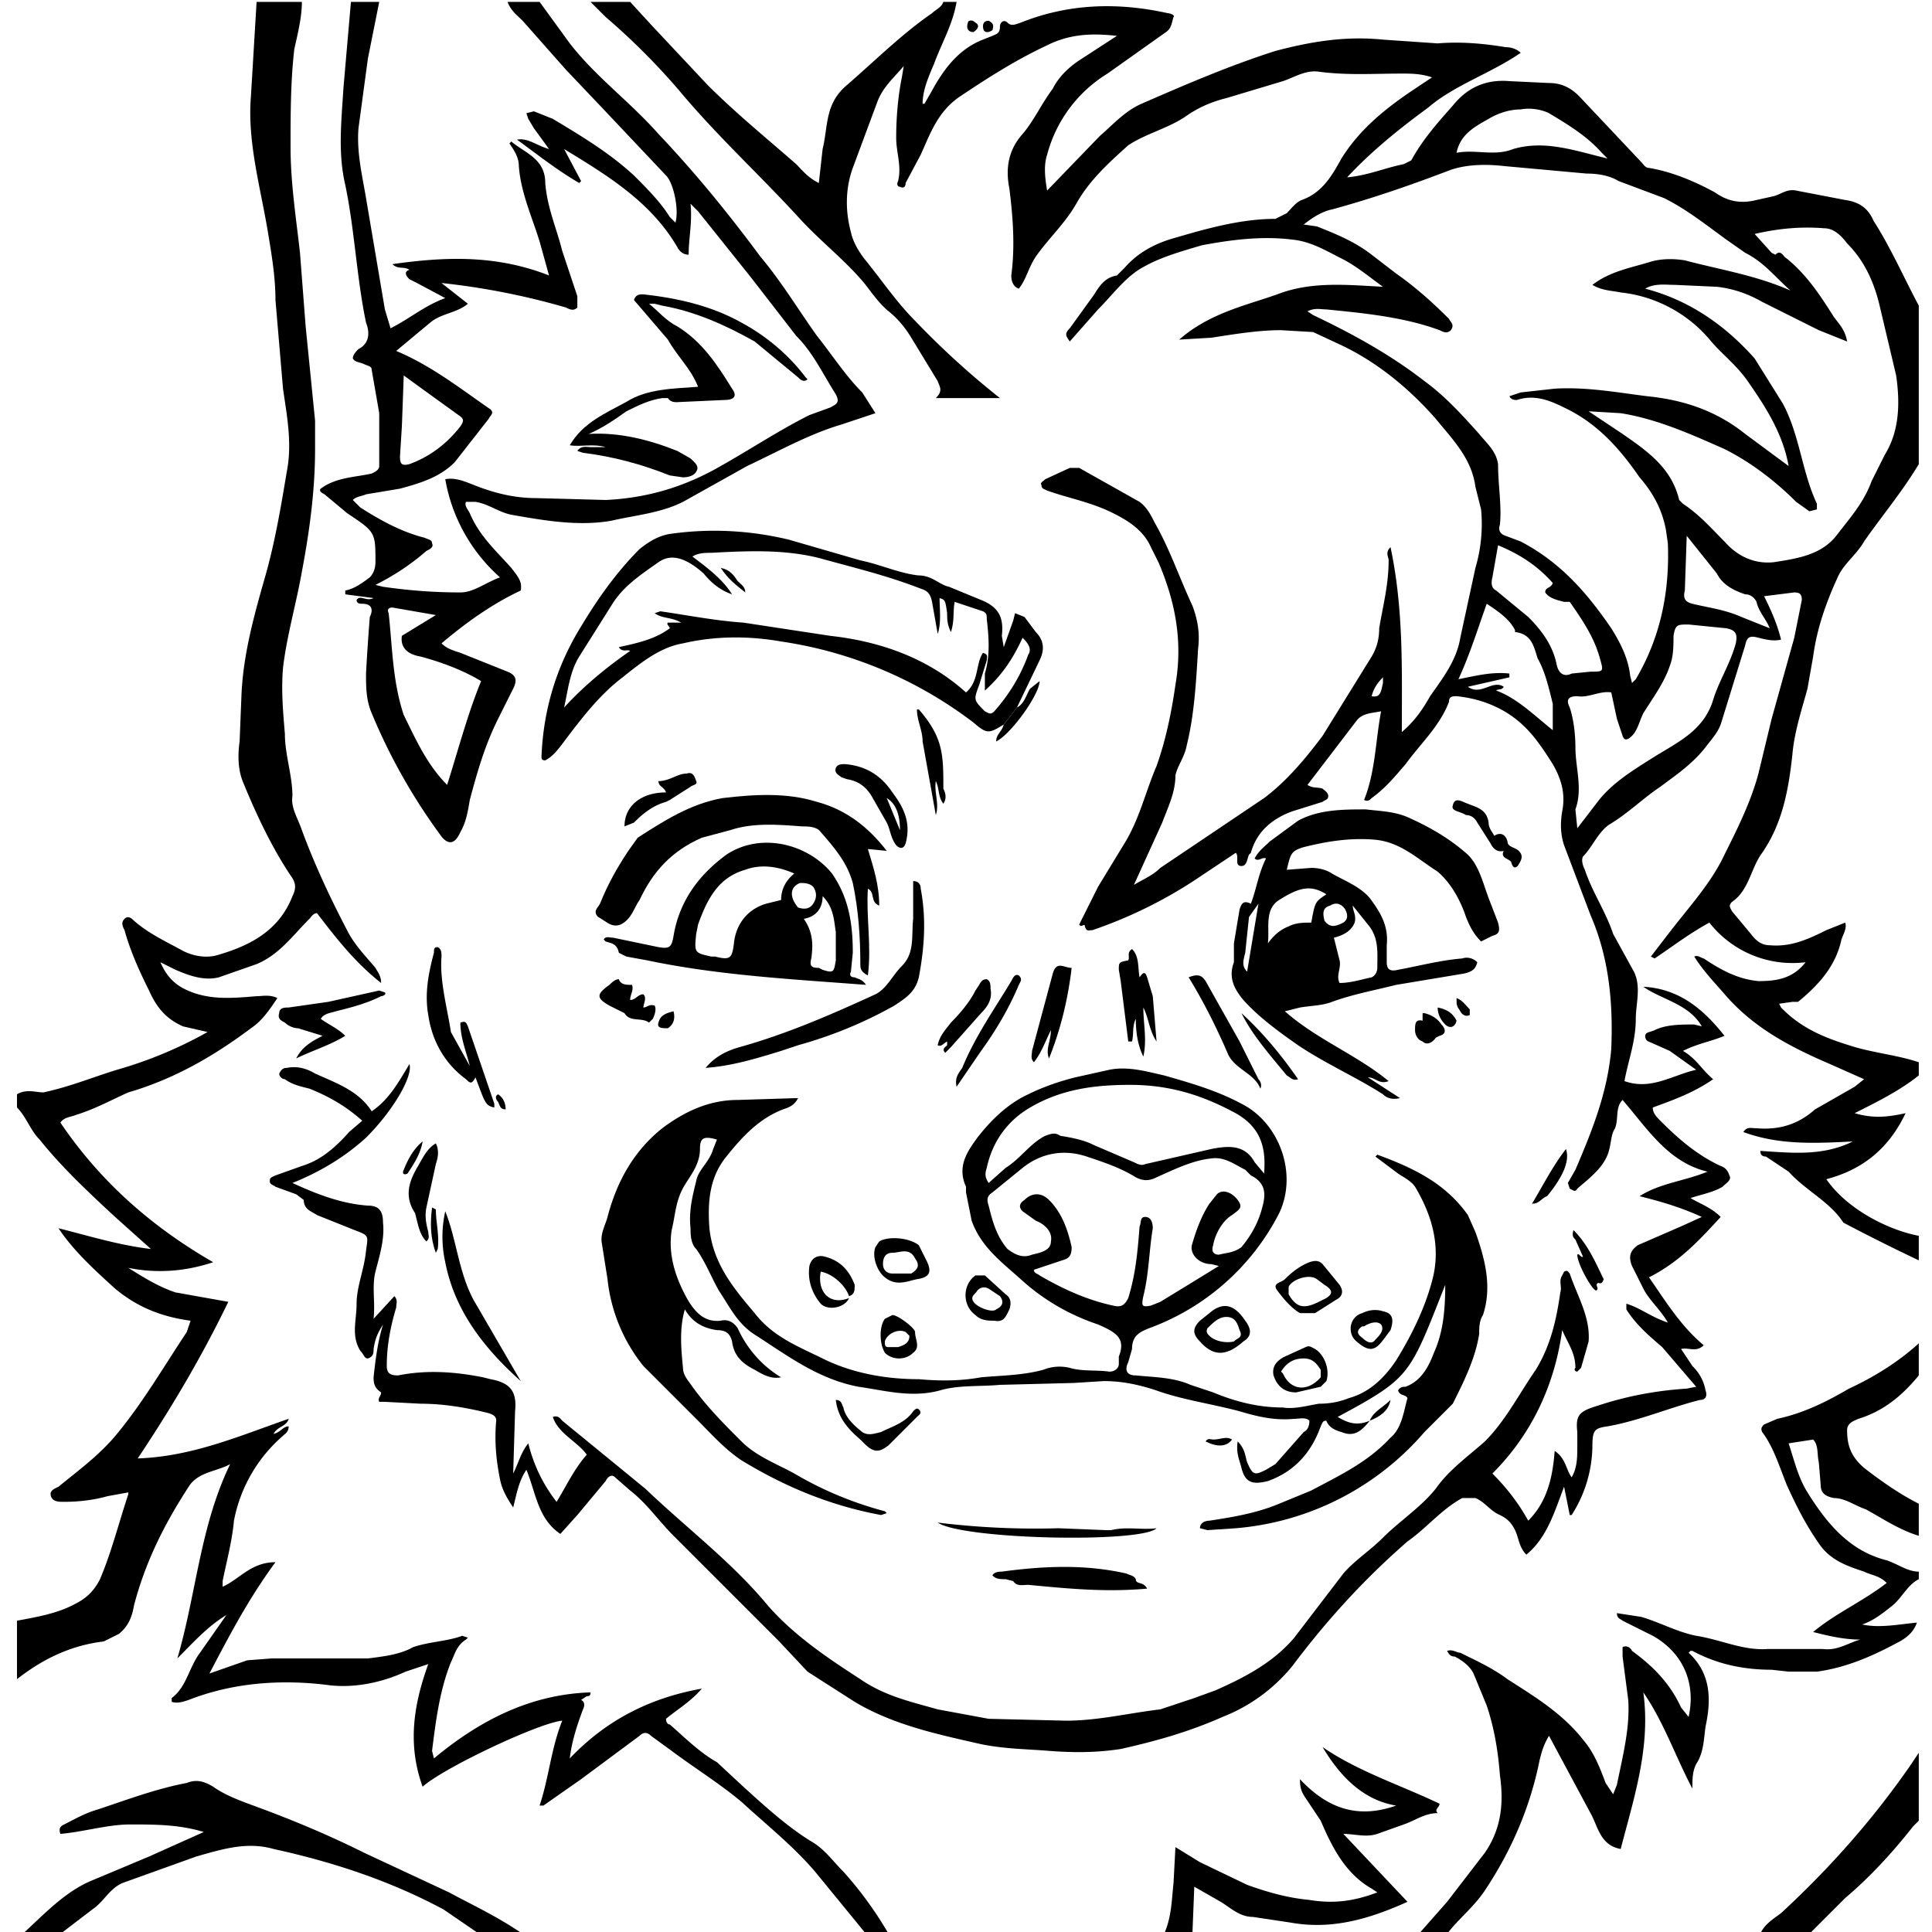 <svg xmlns="http://www.w3.org/2000/svg" xml:space="preserve" viewBox="0 0 1008 1024" width="192" height="192"><path d="M1009 668a1015 1015 0 0 1-40-20c-7-11-20-17-29-27l-12-8c-2 0-3-1-3-3 16 1 33 3 49-5-20 1-39 2-58-5 2-3 4-2 7-2 12 1 22-2 31-10l21-12 5-4-18-8c-21-9-40-19-55-36-6-7-12-13-17-21 2-1 4 1 5 1 9 6 18 11 29 12 9 0 18-1 25-10a56 56 0 0 1-51-21c-11 6-20 13-29 19l-2-1 10-13c10-13 22-26 29-41 7-14 14-28 18-43l7-29 12-43 4-20c0-3-1-4-4-4l-16 2c4 8 7 15 9 23-4 1-8 0-12-1s-6-1-7 4l-13 42c-2 5-5 8-8 12-7 9-16 15-24 21-9 6-17 14-27 20-6 4-9 12-14 17-1 2 0 5 1 7 4 12 11 22 15 34l11 20c4 8 1 17 1 25 0 12-4 22-6 33 14 5 25-3 38-6l-14-10-9-4c-2-1-4-1-4-4 0-2 3-2 5-3 6-3 14-3 21-3l4 1c-7-12-21-14-31-21 19 1 32 12 43 26-7 3-14 4-22 8 7 4 10 10 16 15-10 7-21 11-32 15 0 3 2 5 4 7 9 9 19 18 32 24 3 1 4 3 5 6 0 2-2 3-4 5-5 3-11 4-17 6 5 3 11 5 16 10-11 12-22 24-38 32 9 13 17 26 29 36-4 4-8 1-12 2l6 9c4 4 6 8 7 13 1 3 0 5-3 5-16 4-32 11-49 14-7 1-8 2-8 11a69 69 0 0 1-11 36h-1l-3-15c-5 13-9 27-20 36-4-4-4-9-6-13s-4-6-8-8c-5-2-8-7-13-9h-7c-11 6-19 16-29 23-23 20-43 42-61 66a90 90 0 0 1-37 27c-18 8-36 13-54 17-13 2-25 2-38 1-12-1-25-1-38-4-22-5-45-10-65-22l-25-16-15-16-56-56c-8-8-14-17-23-24l-8-7c-2-2-4 0-5 2l-15 18-9 10c-12-8-13-22-18-34-4 6-5 12-7 20-4-6-6-10-7-15-2-10-3-20-2-31 0-2-1-3-4-4-12-3-24-5-36-5l-19-1h-3c-1-2 1-3 1-5-3-2-4-4-4-8 1-9 2-18 5-28-3 5-4 7-5 13 0 2 0 4-3 5-2 0-2-2-4-4-5-8-2-16-2-25s4-18 5-28c1-8 2-8-6-11l-20-8c-3-2-7-3-7-8l-4-3-11-4c-1-1-3-1-3-3s1-2 3-3l14-5c10-3 18-10 25-18l7-6c-9-8-18-13-28-17-4-1-9-2-13-5-1 0-3-1-3-3 1-2 2-3 4-3 5-1 10 0 15 3 11 5 23 9 30 20 9-6 14-15 20-25 2 6-8 24-23 39-11 10-24 18-39 24 13 6 26 11 40 12 6 0 8 3 8 9 1 9-2 18-4 26s0 16-1 25l11-12c2 2 1 4 1 6-3 10-5 20-5 31 0 4 2 5 6 5 15-3 30-2 45 1l4 1c11 2 14 7 13 17l-1 33c3-6 4-11 8-16 3 12 8 22 15 31 5-8 9-17 16-25-5-7-15-11-18-20 3-1 4 1 5 2l44 36c22 21 46 39 65 62 14 16 32 28 49 39 13 9 27 12 41 16l27 5 41 1c17 0 33-4 50-6l18-6 11-4c16-7 31-15 42-28l26-34c6-7 14-12 21-19 9-9 20-16 28-26 7-10 17-17 26-25 11-11 18-25 27-38 8-13 11-27 13-41 1-3-1-6 1-9l1-2c2-1 2 0 3 1 4 12 11 23 10 36l-4 14-2 2c-1 0-2-1-1-2 0-8-4-13-7-20-4 29-16 55-37 76 8 8 14 16 19 25 10-10 13-23 14-37 6 4 6 10 9 14 3-5 3-11 3-16v-8c-1-9 1-11 11-14 15-5 31-8 47-9l5-1-18-21c-7-6-14-12-19-20v-3c7 2 13 7 22 10-4-7-10-12-13-18l-6-12c-2-5-1-8 3-11l23-10 11-5c-11-5-21-8-33-11 11-7 24-8 36-13-21-5-32-23-45-38-4 4-2 10-4 15-2 3-2 7-3 11-2 9-10 15-17 21-1 2-2 1-4 0l-1-3 4-7c9-21 17-41 19-64 1-24-1-48-11-71l-14-37c-2-6-2-12-1-18 2-10-1-18-5-25-7-11-13-20-24-27-8-5-17-8-27-9-2 0-4 0-4 3-5 13-15 22-23 33-6 7-11 13-18 18-1 1-2 2-4 1 6-15 6-31 9-47-5 1-10 1-13 5l-26 34c3 2 5 1 8 2 1 1 3 2 3 4s-2 2-3 3l-16 5c-11 4-19 11-22 22l-1 1c-1 2-1 6-4 6-4 0-1-5-3-7l-18 12a241 241 0 0 1-58 29c-2 0-3 1-4-2 0-2-2 1-3-1l10-20 14-23c8-13 11-27 17-41 5-14 8-29 10-43 4-23 0-44-9-65l-4-8c-4-9-12-14-20-18-12-6-24-8-35-12-2-1-3-1-3-3-1-1 1-2 2-3l13-6h5l32 18c4 3 6 7 8 11 8 14 13 29 20 44 3 8 4 15 3 23-1 17-2 35-6 51-1 6-5 11-6 16 0 9-4 17-7 25l-15 33c5-3 10-5 14-9l55-37c12-9 22-21 31-33l26-42c3-5 4-10 4-15 2-12 5-23 5-36 0-2-2-4 1-7 7 33 6 65 6 98 7-6 11-12 15-19 7-10 14-19 16-31l8-37c3-10 4-21 3-31l-3-12c-2-15-12-25-21-36-14-16-31-30-50-39l-15-7-17-1c-12 0-24 2-37 4l-17 1c16-14 35-18 52-24 18-7 37-5 56-4-7-5-14-11-22-15s-16-9-26-10c-16-2-32 0-48 3-10 3-21 6-30 11-10 5-17 15-25 23l-15 17c-2-3-3-4 0-7l13-18c3-5 6-9 12-10l4-4c7-8 16-13 27-16 17-5 35-10 53-10l6-3c2-2 5-6 8-7 11-4 16-13 21-22 10-16 24-27 39-37l6-4 3-2c-6-2-11-2-16-2-15 0-29 1-44-1-7-1-13 3-19 5l-30 9c-8 2-15 5-22 10-9 6-21 9-30 15-10 9-20 18-27 30-6 11-15 19-22 29-4 6-5 12-9 17-3-1-4-4-4-7 2-15 1-30-1-46-2-10-1-20 7-29 6-7 10-16 16-24 3-6 8-11 14-15l20-13c-10-1-23-2-37 5-17 8-31 17-46 27-12 8-16 20-21 31l-8 15c0 2-1 3-3 2-1 0-2-1-1-3 2-8-1-15-1-23 0-11 1-22 3-32l1-6c-5 6-11 11-14 19l-13 35c-4 11-4 23-1 34 1 5 4 10 7 14 9 11 17 23 27 33a438 438 0 0 0 45 41h-34c4-4 2-6 1-9l-14-23c-3-5-7-10-12-14s-9-10-13-15c-10-12-23-22-34-34-21-23-44-44-64-68-12-14-25-27-39-39l-8-8h21l11 12 30 32c15 15 31 28 47 42 3 3 6 7 12 10l2-18c3-12 1-24 13-34 15-13 29-27 45-38 2-2 5-3 6-6h7c-2 12-8 22-12 33-3 7-6 14-6 21h1l4-7c6-11 14-22 27-27l5-2c2-1 4-1 4-5 0-2 2-4 4-2s4 1 7 0c25-10 51-11 78-5 1 0 4 1 3 2-1 3-1 6-4 8l-31 22a72 72 0 0 0-32 43c-2 6-1 13 0 19l28-29c7-6 13-13 22-17 23-10 46-20 71-28 19-5 37-8 57-6l29 2c12-1 24 0 36 2 3 0 6 1 8 3-16 11-35 17-49 29-15 11-30 23-43 37 11-1 20-5 30-7l4-2c6-11 14-20 22-29 8-10 18-14 30-13l21 1c6 0 11 2 16 7l33 35c1 1 2 3 4 3 12 2 24 7 35 13 7 5 14 6 22 4l9-2c4-1 7-4 12-3l26 5c7 1 12 4 15 11 9 14 16 30 24 45v84c-9 15-20 28-29 41-4 7-11 12-14 19-6 13-11 27-13 42l-3 17c-3 11-7 23-8 35-2 18-5 36-16 52-6 8-7 20-16 26-2 2-1 3 0 5l10 12c3 4 6 6 10 6 11 1 20-3 30-8l10-4c1 3-1 6-2 9-3 14-12 24-23 33h-3l-7 1 1 2 1 1c10 10 22 15 35 19 12 4 25 5 37 9v7c-10 8-22 14-34 20 10 3 18 2 27 0-9 19-23 30-42 35 11 16 33 27 49 30v13m-92-534-10-7c-11-8-21-16-33-22l-24-9c-5-3-11-4-17-4l-44-4c-9-1-19-1-28 2-21 8-41 15-63 21-5 1-10 4-15 8l7 1c10 4 20 8 29 15l13 10c10 7 19 15 28 24 1 2 3 3 1 6-2 2-4 1-6 0-19-7-40-9-60-11-3 0-6-1-10 1l3 2c21 10 41 21 59 35 11 8 20 18 29 28 4 5 9 9 10 16 0 11 2 22 1 32-1 3 0 5 3 6l8 3c21 11 35 27 48 46 5 8 9 16 10 25l1 4 2-2c13-22 18-46 17-72l-1-7c-2-11-7-20-14-28-11-16-23-29-40-37-8-4-16-7-25-4-1 0-3 0-4-2l6-2 18-2c17-1 33 2 49 4 20 2 37 8 52 20l23 17c-3-17-12-31-21-44-6-9-14-15-20-22a72 72 0 0 0-48-26c-5-1-10-1-15-4 9-7 20-9 30-12 6-2 13-2 19-1 19 5 38 8 56 16-8-7-14-15-24-20m5 56 15 24c9 17 10 36 18 53v3l-4 1-7-5c-11-11-24-21-38-28-18-8-36-16-55-19l-17-1 18 12c13 9 26 18 30 35l2 2c9 6 15 13 22 20 7 8 16 12 26 11 13-2 26-4 34-15 7-9 14-17 18-28l7-14c8-13 8-28 6-42l-9-38c-3-12-8-23-17-32-3-4-7-8-12-8-12-1-24 0-37 3l9 10 2 1c3-3 4 1 6 2 11 9 18 20 25 31 3 4 6 7 7 13l-15-6-30-15c-7-4-15-7-24-8l-22-1c-5 0-11-1-16 2 23 6 42 19 58 37m-73 191-3-14c-6-1-12 3-18 2-5 0-6 2-4 6 2 6 3 14 3 21 0 11 4 22 0 33l1 10 10-13c8-11 20-18 31-25 13-8 26-14 31-30 3-10 9-19 12-30 1-5 0-7-5-8l-20-2c-6 0-7 0-8 6 0 5 0 11-2 16-3 9-9 17-14 25-2 4-3 9-6 12-2 2-4 3-5 0l-3-9m-47-54c7 7 13 15 15 25 1 5 4 7 8 5l10-1c7 0 7 0 5-7-3-11-9-20-16-30h-3c-4-1-8-2-10-5 0-3 3-2 4-5-8-9-17-15-29-20l-3 17c-1 4 0 6 2 7l17 14m-7 7c-3-6-9-10-15-14-5 14-9 27-15 40 10-2 18-4 27-3v2l-22 5c7 5 13-4 19 0-1 2-3 1-4 2 11 4 20 13 30 21v-14c-2-8-4-17-8-24-2-6-3-13-12-14v-1m-1-255c17-5 33 1 50 5l-3-3c-8-9-18-15-28-21-4-2-10-3-15-2-6 0-12 2-17 5-7 4-15 8-17 18 10-2 20 2 30-2m121 248 15 6c-2-5-6-9-7-14-1-2-3-4-6-4-6-2-12-5-15-11l-16-20-1 29c-1 4 0 6 4 7 8 2 17 3 26 7m-190 35v-3c-3 3-5 6-6 10 5 1 5-3 6-7z"/><path d="m451 1025-27-33c-12-14-26-25-39-37-12-10-25-18-37-27l-11-8c-2-2-4-2-6 0l-31 23-20 14h-2c5-15 6-30 12-45-12 1-63 25-74 35-8-22-5-43 3-65l-12 4c-13 6-28 9-42 7-25-3-50-1-73 8-3 1-6 2-9 1v-2c8-6 9-16 15-24l14-20c-10 6-18 15-26 23 10-34 12-70 28-103-7 4-17 4-22 12-13 20-23 40-29 63-1 6-3 11-8 15l-8 4c-17 2-32 9-46 20v-31c11-2 22-4 31-9 6-3 10-7 13-13 6-14 10-30 15-45v-1l-11 2c-7 2-15 3-23 3-3 0-6 0-7-3s2-4 4-5c11-9 22-17 31-28 14-17 25-36 37-54l2-6c-15-2-28-7-40-17-11-10-22-20-30-32 16 4 32 9 49 11l-19-17c-14-13-28-26-40-41-5-5-7-12-12-17v-7c5-3 10-1 14-1 14-3 26-8 39-12a221 221 0 0 0 48-20l-13-3c-9-4-14-10-18-19-5-10-10-21-13-32-1-2-2-4 0-6s4 0 5 1c8 7 17 11 26 16 6 3 13 4 19 2 17-5 32-13 39-31 2-4 2-7-1-11-10-15-18-32-25-49-3-7-3-15-2-22l1-25c1-22 7-43 13-64 5-18 8-36 11-54 3-15 0-30-2-44l-4-47c0-12-2-24-4-36-4-24-11-48-9-72l3-50h24c0 8-2 16-4 25-2 17-2 35-2 52 0 19 3 38 5 56l3 39 5 50v15c0 22-3 44-7 65-3 17-8 34-10 51-1 12 0 23 1 35 0 11 4 22 4 33-1 6 3 12 5 18 7 19 16 38 25 55 4 7 9 12 14 18 1 2 3 4 3 8-14-11-24-24-34-37-2 0-3 2-4 3-9 9-16 19-28 24l-20 7c-8 2-16-1-23-4l-8-4c4 9 9 13 17 16 11 4 22 3 34 2 3 0 7-1 11 1-4 6-8 12-14 16-20 15-41 27-65 34-9 4-18 9-28 12-2 1-6 1-8 4 21 31 48 55 81 74-15 5-30 6-45 3 8 5 16 10 25 13l28 5c-14 29-30 56-48 83 29-1 54-12 80-21-1 4-6 4-8 8 4-1 5-4 8-4 0 3-2 4-3 5a79 79 0 0 0-26 45c-1 11-4 22-6 32v3c9-4 15-13 28-13-14 19-24 38-35 59l20-7 13-1h51c8-1 17-2 24-6 9-3 18-3 26-6l3 1-1 1c-5 3-6 8-8 12-6 15-8 31-10 47l1 4c24-20 51-34 83-35 0 2-1 2-2 2l-3 2c2 1 2 3 1 5-3 8-6 17-7 26 19-20 42-32 70-37-6 7-13 11-19 16 0 2 1 3 2 3 8 7 16 15 25 20l14 13c11 10 23 21 36 29 7 4 11 10 17 16 9 10 17 21 24 33h-12z"/><path d="m193 1-6 30-5 37c-1 13 2 25 4 37l10 59 3 10c10-5 18-12 29-16l-15-8-4-2c-2-2-3-4 0-5-3-2-6 0-9-3 28-4 55-5 83 6l-5-18c-4-13-10-26-11-40 0-5-3-9-5-12l1-1c7 6 18 9 18 22 1 13 6 24 9 36l8 24v6c-2 2-4 1-6 0a382 382 0 0 0-66-13l14 11c-6 5-14 5-20 10l-18 15c19 8 34 20 50 31 2 2 0 3-1 5l-18 23c-8 8-18 11-29 14l-18 3c-2 1-5 1-7 3l4 4c11 7 22 13 34 16 2 1 4 1 4 3 1 2-1 3-3 4-8 7-17 13-27 18l4 1c14 2 27 3 41 3 7 0 13-5 21-8a90 90 0 0 1-29-52c5-1 10 1 15 3 10 4 21 7 33 7l37 1c22-1 42-7 61-18 16-9 31-19 47-27l11-4c4-2 5-3 3-7-7-11-12-22-21-31l-24-31-28-35-4-4c1 10-1 18-1 27-3 0-5-2-6-4-14-24-37-38-60-52l9 17-1 1c-12-7-22-15-33-23 6-1 10 3 17 5l-8-11-3-5-1-3 4-1 10 4c15 9 30 18 43 30 7 7 14 14 19 22l3 3c2-7-1-21-5-25l-34-36-19-20-23-26c-3-3-6-5-8-10h17l16 22c14 18 32 31 47 48 19 20 37 42 54 65 11 13 20 28 30 42 8 10 15 21 24 30l7 11-18 6c-17 5-33 14-50 22l-34 19c-12 6-25 7-38 10-17 3-35 0-52-3-7-1-13-6-20-7h-5c-1 2 1 4 2 6 5 12 14 20 22 29 3 4 6 7 5 12-15 7-29 17-42 28 3 3 7 4 10 5l25 10c5 2 5 5 3 9l-8 16c-7 14-11 28-15 43-1 6-2 12-5 17-3 7-7 7-11 1a309 309 0 0 1-36-64c-3-7-3-14-3-21a1201 1201 0 0 1 2-30c2-4 1-7-4-7-1 0-3 0-3-2 2-3 5 1 9-1l-15-2v-2c5-1 9-4 13-7 2-2 3-5 3-8 0-16 0-16-15-26l-12-10c-2-1-3-2-2-3 8-6 18-6 27-8 2-1 4-2 4-4v-28l-4-23c0-2-2-2-4-3s-5-1-6-3c0-2 2-4 3-5 6-3 6-9 4-14-5-24-6-49-11-73-4-17-2-34-1-51l4-46h15m13 378c6 12 12 26 23 37 6-19 11-38 18-55-10-6-21-10-32-13-6-1-11-4-10-11l18-11-23-4c-2 0-3 1-2 3 2 18 2 36 8 54m-1-153-1 16c0 4 1 5 5 4 11-4 20-11 27-20 2-3 2-4-1-6l-18-13-11-8-1 27zm804 611c-6 3-9 10-14 14s-10 8-16 10c9 2 19 0 29-1-2 6-7 9-11 11-13 7-27 13-42 15h-15l-9-1c-15 0-29-3-42-10h-1l-1 1c12 11 12 25 9 39-1 7-1 14-5 20-2 4-2 8-2 13-9-17-15-35-26-51 4 29-5 56-12 83-11-2-12-12-16-19l-22-41c-3 5-4 9-5 13-5 25-15 48-29 69-6 9-14 15-20 23h-15l15-17 20-26c9-13 10-27 8-41-1-13-3-25-7-37l-7-17c-2-4-6-7-10-9-2 0-3-1-4-3 3-1 5 1 7 1 8 4 17 8 25 14 14 9 29 18 40 32 6 7 9 15 12 23l4 6 2-5c3-15 7-30 6-45l-3-23v-5c2-1 4 0 5 2 11 8 20 17 26 30l4 5c4-18-3-34-19-43l-16-8c-1-1-3-1-3-4l13 2c10 3 19 8 29 10 13 2 25 8 38 7h29c8 1 13-3 20-5-9 0-17-2-25-4 12-10 26-16 39-26-4-4-8-4-12-6-9-3-18-6-24-15-7-10-12-20-17-31-4-10-7-20-13-28-1-2 0-3 1-4l7-3c14-3 26-9 38-16 13-6 26-14 37-24v17c-9 11-19 19-32 23-2 1-6 2-6 6 0 8 2 14 9 20 9 7 19 14 29 19v17c-10-3-19-9-28-14-6-2-11-6-17-6-5-1-7-3-7-7l-1-12c-1-4 0-9-3-12l-13 2c3 9 5 18 10 26 10 16 22 31 42 36 6 2 11 6 17 6v4zm-763 188-19-13c-28-15-58-25-90-32-14-4-27 0-41 4l-39 14c-7 3-10 10-16 14l-17 13H4c11-10 22-22 36-28l31-13 29-13c-13-4-26-4-39-4-12 0-25 4-37 5-1-3 0-4 2-5 6-3 11-6 18-8 15-5 31-11 47-14 5-2 9-1 14 2 7 5 16 8 24 11 19 7 38 15 56 24l45 21c13 7 26 13 39 22h-23z"/><path d="M609 1025c4-9 4-18 5-27l1-19 13 8 25 12c11 4 22 7 33 8 12 2 23 1 36-4l-3-2c-14-8-21-22-27-36l-8-12c-2-3-3-5-3-10 15 16 31 21 51 14-18-3-30-16-39-31 19 13 41 20 62 30 0 2-3 3-1 5-7 0-12 4-18 6l-14 5c-6 2-12 0-18 0l34 36c-20 9-40 15-62 11l-20-3c-7 0-12-5-17-8l-14-8-1 25h-15zm316 0c2-5 7-8 11-11 26-24 49-50 69-79l4-6v36l-3 3c-11 14-23 27-36 38l-19 19h-26zM718 753c-4 5-8 9-15 6-4-1-7-3-8-6-2 0-2 1-3 3-5 14-14 24-28 29-8 2-12 1-14-7-1-4-3-8-2-14 4 4 4 8 5 11 3 7 4 7 10 4l5-3 15-17c2-1 3-3 3-6-2-2-5-1-8-1-10 1-19-1-29-4-15-4-30-6-44-11-9-3-18-5-28-5l-16 1-39 1c-11 1-22 0-32 3-15 4-29 0-43-2-21-4-37-16-54-27-10-6-14-15-20-24-4-7-7-15-12-22-3-3-3-8-3-11-1-9 1-17 3-25 1-6 7-10 9-17l2-5c-7-2-9-1-9 5 0 8-5 14-8 19-5 8-5 16-7 24-2 13 2 25 8 36 4 7 9 13 18 12 4-1 7 1 9 4 5 11 13 20 23 26-5 1-9-1-14-4-6-3-11-7-12-15-1-4-3-6-8-6-7-1-13-4-17-11-3 10-2 21-1 31 0 4 3 7 5 10 8 11 17 20 26 29 8 8 19 12 28 17a190 190 0 0 0 48 20l1 1-3 1c-27-5-51-15-74-29-9-6-16-14-24-22l-28-28a88 88 0 0 1-19-46l-3-19c-1-5 2-10 3-14 5-19 14-35 29-47 12-9 25-15 40-15l32-1c-2 4-5 5-8 6-13 5-22 15-30 25-9 11-10 24-9 38 2 19 13 32 24 45 10 13 24 18 38 25 15 7 32 10 49 10 11 1 22 1 33-1 11-1 22-1 33-4 5-2 10-2 14-1 7 2 14 1 21 2 3 0 5-2 5-4v-4c4-10-2-13-11-17-15-5-29-13-41-24-10-9-21-17-26-31l-3-15v-3c-5-11 1-19 6-26 7-9 16-18 27-23 8-4 17-7 25-9l18-4c10-2 20 1 29 3 14 4 28 8 41 15 20 10 30 37 20 58a126 126 0 0 1-69 61c-5 2-9 4-9 11l-2 7c-2 4-1 7 4 7 10 1 20 1 29 5l12 4c12 5 24 8 37 8 6 1 13-1 19-2 6 0 11-1 16-3 11-3 19-11 25-20 8-13 15-27 19-42 5-18 0-35-9-50-2-3-6-5-9-7l-12-9 1-1c19 7 36 15 48 32l4 9c5 14 9 29 4 44-2 3-2 7-2 10-2 13-8 25-14 37l-3 3-12 12a148 148 0 0 1-100 51l-15 1-4-1c0-3 3-4 5-4 13-2 25-4 37-9l17-7c15-8 30-15 42-28 6-5 7-14 9-21-1-2-4-1-5-4 1-2 3-2 4-2 8-3 12-10 15-18 5-11 6-23 6-36-19 48-18 49-57 70 5 3 10 5 17 2M568 613c-12-4-24-2-34 6l-16 13c-3 2-3 4-2 7 2 8 4 16 10 23 4 3 8 5 13 3 4-1 10-2 10-7 1-5-3-9-8-11l-7-5c-2-2-2-4 1-6 4-4 9-4 13 0 7 7 10 16 12 25 0 4-1 6-5 7l-15 5c0 2 2 2 3 3 12 7 25 13 39 16 4 1 6 0 8-4 4-13 5-25 6-38 1-2 0-5 3-5s4 3 4 6c-2 12-2 24-5 36-1 5-1 6 4 5l5-2 18-11 13-8-4-1c-7 0-12-6-10-11 2-7 5-15 9-21l4-5c3-3 8-1 11 3s1 5-3 8c-5 3-9 10-10 16-1 3 0 5 3 5 4-1 8-1 12-4 5-6 9-13 11-21 2-7 2-13-6-17l-3-3c-6-3-11-7-18-6-10 1-20 6-29 10-4 2-7 2-11 0-8-5-17-8-26-11m-14-11c6 1 12 2 18 5l21 9c2 1 4 2 6 1l35-8c10-2 18-2 23 7l5 6c1-13-1-25-17-33-17-9-34-14-54-14-18 0-36 2-53 12-12 7-20 18-23 32-1 3-1 5 1 8l9-8c8-5 13-13 21-17 3-1 5-2 8 0zm178-80c-12 3-23 5-34 9-5 2-11 2-17 3l-8 2c17 15 38 23 55 37-5 2-7-2-11-2l17 11c-4 1-7 0-9-2-14-9-30-16-45-26-10-7-21-15-29-24-5-6-8-12-5-20v-10l3-18c1-3 2-5 6-3 3-8 4-16 8-24-2-1-4 2-6 0 2-4 5-6 8-9l15-11c11-6 24-6 36-6 8 1 16 1 24 5 11 5 21 11 30 19 6 6 8 15 11 23l5 13c1 4 1 6-3 7l-6 3c-4-4-6-8-8-13-3-9-8-18-15-24-11-7-20-16-34-17-13-1-25 1-37 4-7 2-7 4-9 12l13-1c4 0 8 1 11 3 7 4 15 7 20 13 6 8 10 15 9 25v9c0 4 2 5 6 4 11-2 22-5 34-6 3-1 6 0 8 2-1 4-3 5-7 6l-36 6m-22-33c-2 5-7 7-11 8l3 12c1 4-2 8 0 12 6 0 12-2 17-3 2-1 3-3 3-5 0-8 1-16-5-23l-8-10c0 3 2 5 1 9m-35 2c4-2 8-2 12-2 2-11 2-11 8-15-8-5-14-4-25 3-8 5-5 15-6 23 3-4 6-7 11-9m19-3c3 4 6 3 10 1 3-2 2-5 1-7-2-3-5-4-8-2-4 1-4 4-3 8m-40-2-2 19c-1 4-2 7 1 10l6-36-5 7zM524 384c-8 5-9 5-16-1a221 221 0 0 0-102-43c-17-3-35-3-52 1-12 2-22 10-32 18-12 9-22 22-31 34-3 4-6 8-10 10-2 0-2-1-2-2 1-25 8-48 21-69 9-15 19-29 31-41 5-4 10-7 16-8 21-3 42-2 63 3l38 11c10 2 21 7 31 8 7 0 11 5 16 6l17 7c10 4 12 10 11 19l1 6 5-14 1-4 5 2 6 8c4 4 5 9 2 15l-12 25-7 9m-92-47c27 3 52 12 72 30 7-6 5-15 9-21 3 1 2 2 2 4l-4 13c-3 8-3 8 3 14 2 1 3 2 5 0 8-9 14-19 18-30 2-3 0-6-3-9-5 11-11 20-20 28v-9c3-10 2-20 1-29 0-2 0-3-2-4l-15-5c-1 5 0 10-2 16-2-4-2-7-2-10-1-7-1-7-4-8 0 6 1 13-1 19l-3-17c-1-5-3-6-6-7-18-7-35-11-53-16-19-5-39-4-58-3-3 0-7 0-10 2 8 6 16 12 21 20-6-2-11-6-15-11-9-8-17-11-24-6-10 7-19 13-25 23l-17 27c-5 8-6 18-8 27 10-11 22-21 35-30-2-1-4 1-6-2 9-2 19-4 27-10 0-1-2-2-1-3h7c-5-3-10-2-14-5l3-1c14 2 29 5 44 6l46 7zm-97 172-11-2-4-2c-1-5-4-5-7-6l-1-1c1-2 3-1 5-1l24 5c6 1 7 0 8-6 3-18 13-32 28-43 18-12 43-6 56 10 9 13 11 27 11 42l-1 10c-1 2 0 3 2 3 2 1 4 1 6 4-39-3-78-5-116-13m27-19-1 5c-1 10-1 10 8 12h2c8 2 9 1 10-7 1-10 7-18 17-21l8-2c0-5 2-10 7-14-9-4-18-5-26-2-14 4-20 15-25 29m64 23 2 1c6 2 6 1 7-5v-15c-1-6-1-13-7-19 0 7-4 11-10 12 5 7 5 14 4 21-1 4 0 5 4 5m-11-32c3 1 6 1 8-2s2-6 0-9c-2-2-5-2-7-2-5 2-6 7-1 13z"/><path d="M364 444c-16 7-26 18-33 33-3 4-4 10-10 13-5 2-8-2-12-4-3-3 0-5 1-7 4-10 9-19 15-28l5-7c14-9 28-18 45-21 17-2 34-3 50 2 15 4 27 13 37 26l-10-1c3 10 6 19 6 30-5-2-2-7-6-9-1 15 2 30 0 46-4-2-4-4-4-6 0-14-1-29-4-43-3-11-10-19-17-27-2-3-7-3-10-3-13-1-26-2-38 2l-15 4z"/><path d="M406 557c-13 4-26 8-40 9 5-6 11-9 18-11 25-7 48-17 72-28 6-3 9-10 14-15 7-7 5-16 6-25v-20c3 0 4 2 4 4 3 16 2 31-1 47-2 8-7 11-13 15-16 9-33 16-51 21l-9 3zm-170-1 5 9c-2-8-5-15-5-23 3-1 3 0 4 2l14 41v2c-5-1-5-3-10-16-2 4-3 3-5 1-11-8-18-20-20-34-2-11 0-22 3-33 0-2 0-3 2-3 2 1 2 3 2 5-1 13 3 27 5 40l5 9zm301 284c-3 0-6 1-8-2l-4-1c-3 0-5 0-7-2 1-2 4-2 5-2 22-3 44-4 66 1 2 1 4 1 5 3 0 3 4 1 6 5-22 2-42 0-63-2zM162 540c4 3 9 5 13 9-8 5-18 8-26 12 3-6 8-9 14-12l-13-4c-2 0-5-1-7-3-2-1-4-2-3-5 0-3 3-3 5-3l21-3 27-6 3 1c1 1-1 2-2 2-8 4-16 6-24 8-3 1-6 1-8 4zm424-20-1-6c0-4 0-4 5-5 1-2-1-4 2-6 4 4 3 10 4 15 2-3 3-3 4 0l3 10 2 24c-4-6-4-12-7-18 0 9 2 17 0 26-3-6-4-13-4-20-2 4-1 8-2 12h-2l-4-32zM228 669c-2-9-2-18 0-27 6 15 7 32 15 47l25 43c-19-17-35-37-40-63zm244-222c-1 3-3 3-5 1-3-4-3-8-5-12l-8-14c-3-5-7-8-13-9l-3-1c-1-1-4-2-3-5 1-2 3-2 5-2 11 1 19 6 25 15 6 8 10 16 7 27m-10-24 7 17c0-8-2-14-7-17zm88 93c2-7 6-3 10-3-2 17-6 33-12 48-2-5 1-9 1-15-3 6-5 12-9 17-2-2-1-4-1-6l11-41zm31 295c8-2 16 0 24-1-8 8-103 6-116-3a424 424 0 0 0 64 3l25 1h3zm62-252c-6-14-13-28-21-41 5-2 7-1 9 2l18 32 10 20c1 1 2 3 1 5-3-8-13-10-17-18zm-420 47c2 4 1 8 0 11l-5 23c-1 5 0 9 1 13 0 2 1 3-1 5-3-3-4-7-5-11l-1-4c-6-9-3-17 1-24 3-5 5-10 10-13zm271-52v-2c-2 1-3 3-5 2 1-5 4-8 7-12 5-5 10-11 13-17l2-3c1-2 2-3 4-3 2 1 2 3 2 5 1 5-1 9-5 13l-16 18-3 3c-2-2 0-3 1-4zm179 124c4-4 8-7 13-9 3-1 5-1 7 1l9 11c2 3 2 6-2 8l-11 7h-8c-5-3-9-8-12-12s2-4 4-6m21 3-4-3c-4-3-13 0-15 4v4c4 7 8 8 16 4l4-2c3-2 4-4-1-7zM481 393c0-6-3-11-3-17h1c13 15 13 24 13 42 1 2 2 5 0 8-3-4-2-8-4-12-1 6 2 12 0 18l-7-39zM315 522c1-1 3-3 5-3 1 3 4 3 7 3 1 3-1 5-1 8 3 0 4-3 7-3 2 2 0 5 0 7 2 0 3-2 6-1 1 2 0 5-1 7l-2 2c-4-3-10 0-13-5l-8-4c-7-4-7-6 0-11zm164 138 4 8c3 6 2 9-5 10-5 1-11 4-17-1-4-3-7-11-5-16l2-3c5-3 16-2 21 2m-2 7c-3-6-8-3-12-3s-5 3-5 6 2 5 5 5h10c3-2 5-4 2-8zm35-110-13 19c-1-5 1-7 3-10 7-17 17-31 26-46 1-2 2-4 4-3 2 2 1 3 0 5-5 12-12 24-20 35zm139 154c-9 8-16 8-23 0-4-4-4-7 0-11l5-4c7-6 13-5 19 4 3 4 4 8-1 11m-2-6c-1-3-2-7-7-7-4 0-7 3-10 6-1 2 0 3 1 4 3 3 9 4 13 3 2-2 5-2 3-6zM328 436l-5 2c0-11 9-18 22-18-1-3-4-3-4-6 6 0 10-4 15-4 3-1 4 1 5 4 1 2-2 2-3 3l-11 7-2 1c-7 2-12 6-17 11zm114 252c-2 5-11 7-15 3-5-6-7-13-6-20 1-4 4-6 8-5 8 2 13 7 16 15 0 3 0 5-3 6-2-6-9-12-15-13-2 11 5 18 15 14zm250 47-13 3c-6 0-10-3-12-9-1-5 2-8 6-10l11-5c2-1 3 0 5 1 5 3 8 11 6 17l-3 3m-21-8 1 1c4 9 13 10 20 2v-4c-2-3-4-6-9-6s-9 2-12 7zm-223 36c-7-6-12-12-13-21 3 0 3 2 4 4 1 5 5 9 10 13 3 2 6 1 10 0 6-3 13-5 17-11 1-1 2-2 3-1 2 2 0 3-1 4l-15 15c-5 4-8 4-13-1l-2-2zm61-66c-7-5-7-16 0-21h5l11 10c3 2 3 5 2 8-2 4-3 7-8 6-3 0-7 0-10-3m13-10-6-4c-2-1-4-1-6 1-1 2-4 3-2 6s10 6 12 4c2-1 5-3 2-7zm247-255c-3-2-8-2-7-5 1-5 5-2 8-1 5 2 10 3 11 10 0 3 2 5 3 7 3-2 6-1 7 3 0 3 4 3 6 5s2 4 0 7c-1 2-3 3-4-1-1-2-6-2-4-6-4 1-6-2-7-4l-7-11c-1-2-3-4-6-4zM461 717c-3-5-3-14 0-18l4-2c3 0 12 7 12 9 0 4 3 8-1 11-4 4-11 4-15 0m7-3c3-1 6-2 6-6l-2-2c-4-2-10 1-11 5 0 2 0 3 2 3h5zm261-9-3 4c-5 7-8 8-15 2-5-4-4-13 3-15 4-2 8-2 11-1 5 1 6 4 4 10m-15 4c2 2 5 4 7 1 2-2 5-5 3-8-2-2-6-1-9 1h-1c-3 2-3 4 0 6zm113-52c-1-1-2-2-1-5 8 8 12 18 16 26-1 3-2 2-3 2-2 1 1 3-1 4-2 0-10-14-10-19 1-1 2 2 3 1l-4-9zm-72-108-2 1c-2 3-5 4-7 2-3-1-4-4-4-6 0-3 0-6 4-5v-4h1c4 1 7 3 9 6 2 2 3 5-1 6zm57 85c-3 1-4 4-8 4 6-10 11-20 18-29 2 6-1 14-10 25zm-138-64c-9-11-18-21-24-33 11 10 21 22 30 35-3 1-4-1-6-2zM524 384l7-9c4-2 5-7 7-10l5-4c0 7-15 28-23 32 0-4 3-5 4-9zM208 622c-2 1-3 0-2-2 2-5 5-11 10-15-1 6-4 11-8 17zm556-81c-1 4-4 4-6 2s-4-5-4-9c5 1 8 3 10 7z"/><path d="m221 640 2 1c0 7 2 14 1 21l-1 2c-3-8-3-16-2-24zm125-95c-3 0-6 0-5-3 1-4 4-5 8-6 1 4 0 7-3 9zm420-9c-2-3-2-3-2-7 3 1 5 4 7 6v3c-2 1-4 0-5-2zM635 763c4 0 7-2 10 0-3 4-8 4-14 1 1-2 3-1 4-1zm83-10c2-5 7-7 11-11-1 6-6 9-11 11zM256 584c-1-1-2-3 0-4 3 2 4 5 4 8-3 0-3-2-4-4zm90-404-18-21c1-3 3-3 5-3 18 2 36 6 52 15 13 7 25 17 34 29l1 1c-2 2-4 0-5-1l-23-19c-16-9-32-16-49-19l-4-1h-3c5 4 9 9 15 12 13 8 21 20 29 33 3 4 1 6-4 6l-22 1c-3 0-6 1-8-2h-3c-7 1-13 4-19 7-7 5-13 9-20 12 16-1 32 3 47 9l7 4c2 2 5 4 3 7-1 2-4 3-7 3l-7-1c-15-6-30-10-46-12l-3-1c2-3 5-2 7-2h8c-7-2-13 0-19-1 7-12 19-17 30-23 11-7 25-7 38-8-4-10-11-16-16-25zM508 17c-3 0-4-2-3-5 0-1 2-2 4 0 2 1 2 3-1 5zm10-1c-3 2-5 1-5-2 0-2 1-3 3-3 2 1 3 2 2 5zM383 308c2 2 4 3 4 6-5-4-9-7-13-13 5 1 7 4 9 7z"/></svg>
